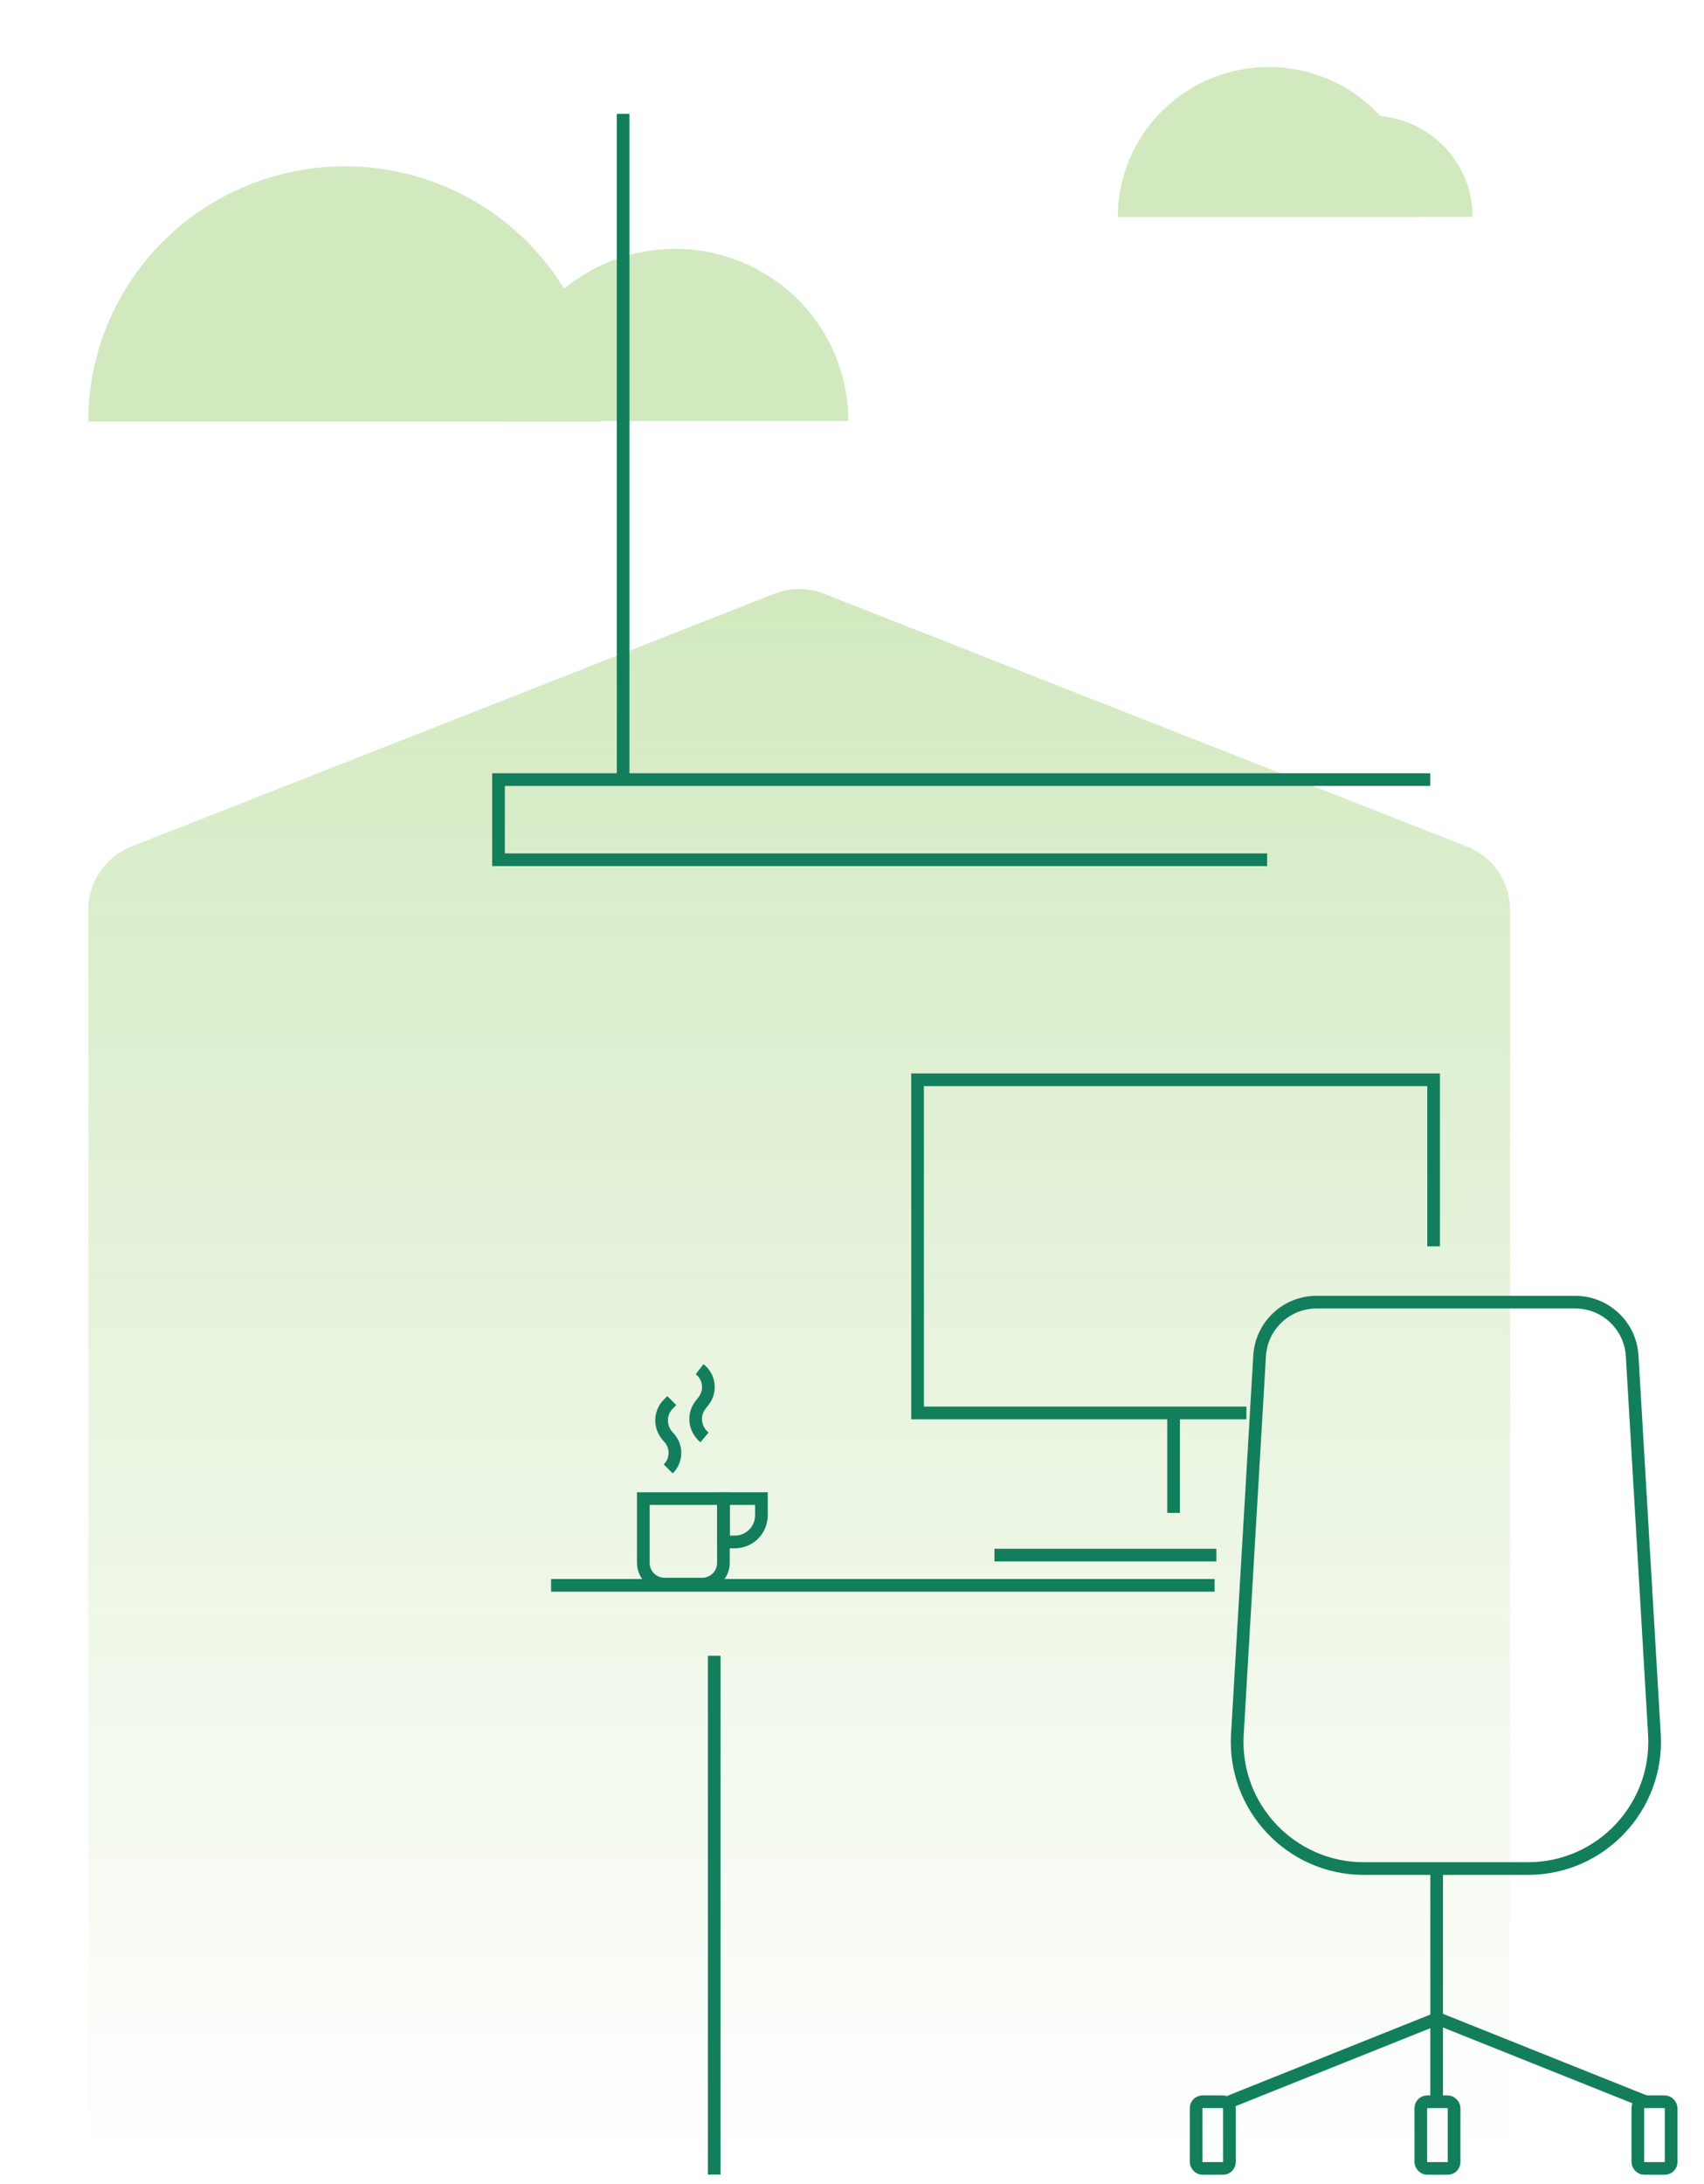 <svg width="235" height="301" viewBox="0 0 235 301" fill="none" xmlns="http://www.w3.org/2000/svg">
<g clip-path="url(#clip0_695_321)">
<path d="M106.788 81.828C108.992 80.961 111.443 80.961 113.648 81.828L202.311 116.663C205.9 118.073 208.26 121.537 208.26 125.393L208.257 300.171H110.214H12.172L12.175 125.393C12.175 121.537 14.536 118.073 18.125 116.663L106.788 81.828Z" fill="url(#paint0_linear_695_321)"/>
<path d="M98.5 228.188L98.5 299.688" stroke="#137E5C" stroke-width="1.747"/>
<path d="M12.173 58.083C12.173 48.757 15.902 39.812 22.541 33.218C29.179 26.624 38.183 22.919 47.571 22.919C56.959 22.919 65.963 26.624 72.601 33.218C79.239 39.812 82.969 48.757 82.969 58.083L47.571 58.083L12.173 58.083Z" fill="#D2E9BF"/>
<path d="M154.155 29.919C154.155 24.433 156.349 19.172 160.254 15.293C164.159 11.413 169.455 9.234 174.978 9.234C180.5 9.234 185.797 11.413 189.702 15.293C193.607 19.172 195.801 24.433 195.801 29.919L174.978 29.919L154.155 29.919Z" fill="#D2E9BF"/>
<path d="M69.214 58.027C69.214 51.732 71.731 45.694 76.213 41.243C80.694 36.791 86.772 34.291 93.109 34.291C99.446 34.291 105.524 36.791 110.005 41.243C114.486 45.694 117.004 51.732 117.004 58.027L93.109 58.027L69.214 58.027Z" fill="#D2E9BF"/>
<path d="M174.985 29.887C174.985 26.184 176.466 22.633 179.102 20.014C181.738 17.395 185.313 15.924 189.041 15.924C192.769 15.924 196.345 17.395 198.981 20.014C201.617 22.633 203.098 26.184 203.098 29.887L189.041 29.887L174.985 29.887Z" fill="#D2E9BF"/>
<path d="M76 218.485L167.5 218.485" stroke="#137E5C" stroke-width="1.747"/>
<path d="M174.751 118.485L68.75 118.485L68.75 107.439L197.25 107.439" stroke="#137E5C" stroke-width="1.747"/>
<path d="M88.719 206.531H99.768V215.371C99.768 217.008 98.458 218.317 96.822 218.317H91.665C90.028 218.317 88.719 217.008 88.719 215.371V206.531Z" stroke="#137E5C" stroke-width="1.747"/>
<path d="M101.325 212.506H99.769V206.531H105.008V208.823C105.008 210.869 103.371 212.506 101.325 212.506Z" stroke="#137E5C" stroke-width="1.747"/>
<path d="M92.159 202.439C93.387 201.211 93.387 199.247 92.159 198.019C90.931 196.71 90.931 194.746 92.159 193.518L92.65 193.027" stroke="#137E5C" stroke-width="1.747"/>
<path d="M97.156 198.096C95.776 196.947 95.535 194.997 96.603 193.628L97.03 193.081C98.097 191.711 97.856 189.762 96.487 188.694" stroke="#137E5C" stroke-width="1.747"/>
<path d="M137.145 214.317L167.75 214.317" stroke="#137E5C" stroke-width="1.747"/>
<path d="M85.938 108.123L85.938 15.689" stroke="#137E5C" stroke-width="1.747"/>
<line x1="161.85" y1="194.723" x2="161.85" y2="208.498" stroke="#137E5C" stroke-width="1.747"/>
<path d="M198.133 257.515L198.129 290.229" stroke="#137E5C" stroke-width="1.747"/>
<path d="M171.891 194.723H126.543V148.807H197.712V171.765" stroke="#137E5C" stroke-width="1.747"/>
<path d="M173.715 186.858C173.959 182.703 177.4 179.458 181.563 179.458H217.244C221.407 179.458 224.848 182.703 225.092 186.858L228.161 239.018C228.751 249.053 220.772 257.514 210.72 257.514H188.087C178.035 257.514 170.056 249.052 170.647 239.018L173.715 186.858Z" stroke="#137E5C" stroke-width="1.747"/>
<path d="M226.953 289.656L198.256 278.177L169.559 289.656" stroke="#137E5C" stroke-width="1.747"/>
<rect x="164.957" y="289.656" width="4.592" height="9.183" rx="0.874" stroke="#137E5C" stroke-width="1.747"/>
<rect x="195.945" y="289.656" width="4.592" height="9.183" rx="0.874" stroke="#137E5C" stroke-width="1.747"/>
<rect x="225.875" y="289.656" width="4.592" height="9.183" rx="0.874" stroke="#137E5C" stroke-width="1.747"/>
</g>
<defs>
<linearGradient id="paint0_linear_695_321" x1="110.216" y1="80.48" x2="110.216" y2="300.171" gradientUnits="userSpaceOnUse">
<stop stop-color="#D2E9BF"/>
<stop offset="1" stop-color="#D2E9BF" stop-opacity="0"/>
</linearGradient>
<clipPath id="clip0_695_321">
<rect width="235" height="300" fill="white" transform="translate(0 0.888)"/>
</clipPath>
</defs>
</svg>
